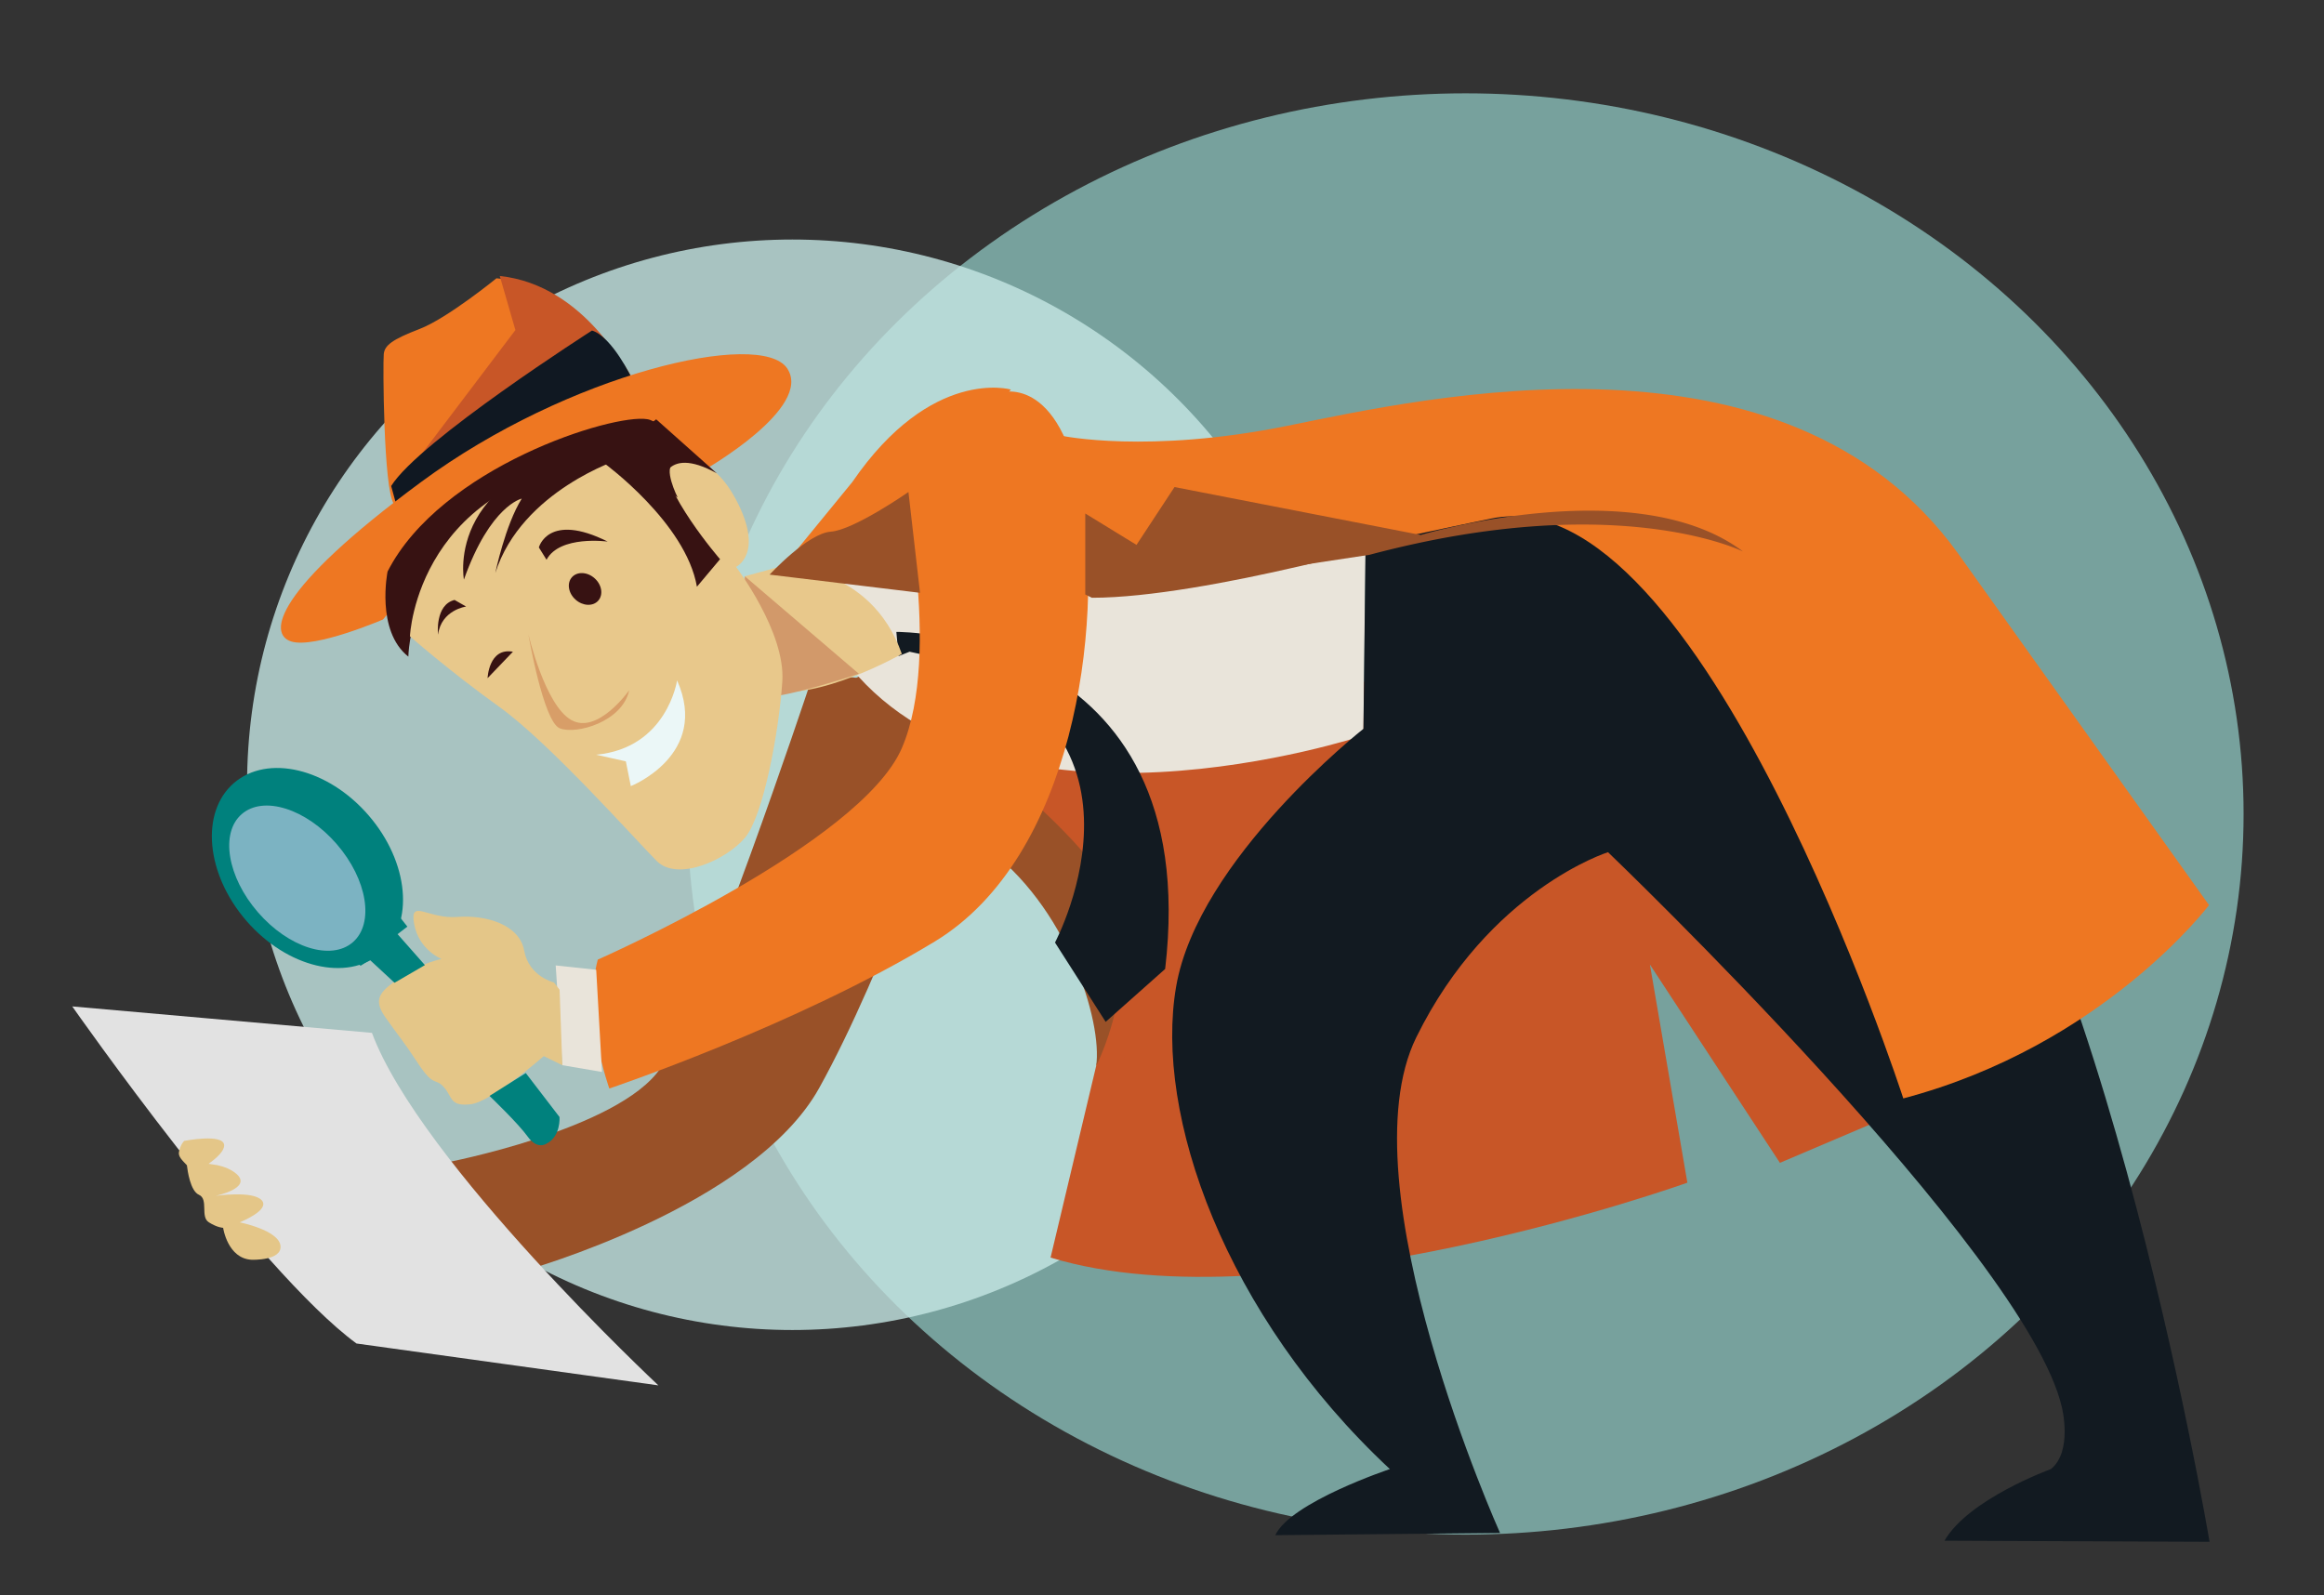 <svg xmlns="http://www.w3.org/2000/svg" viewBox="0 0 703.15 482.7" xmlns:v="https://vecta.io/nano"><rect x="0" y="0" width="703.15" height="482.7" fill="#333333" stroke="none"/><ellipse cx="443.42" cy="246.31" rx="235.4" ry="218.07" opacity=".7" fill="#95d0cb"/><circle cx="239.74" cy="237.47" r="164.99" opacity=".8" fill="#c5e7e4"/><path d="M244.53 208.54s-32 96-44.67 114.67-65.33 28.67-65.33 28.67l24 32.67s69.33-19.33 89.33-55.33 40-95.33 40-95.33-18.66-41.35-43.33-25.35z" fill="#995128"/><path d="M156.53 382.21l-8.67 5-20.66-26.67 10.33-5.33z" fill="#dfeeea"/><path d="M147.86 387.21l-4 3.67s-21.33-21-24-25.33 7.33-5 7.33-5" fill="#e4c688"/><path d="M199.2 419.21s-72-67.33-86.67-106.67l-90.67-8s56 80 86 102l91.34 12.67z" fill="#e2e2e2"/><path d="M54.15 348.54c.59-2.55 1.6-3.31 1.6-3.31s11.86-2.32 12.07 1.28c.1 1.74-2.24 3.89-4.71 5.65l2.59.4c2.12.46 4.23 1.26 5.82 2.64 5 4.33-6.33 6.67-6.33 6.67s11.33-1.67 14 1.33-6.67 6.67-6.67 6.67 11.67 2.33 12.33 7-8.67 4.33-8.67 4.33c-7.33-.33-8.67-9.67-8.67-9.67s-1.67 0-4.33-1.67c-2.67-1.67 0-7-3-8.33-2.59-1.15-3.44-7.28-3.63-8.92-1.17-1.29-2.74-2.59-2.4-4.07z" fill="#e4c688"/><g fill="#c85627"><path d="M569.86 338.54l-31.33 13.33-39.33-60 11.33 66s-122.67 44-192.67 22.67l36-151.33 87.33-34c.01-.01 124.67 125.33 128.67 143.33z"/><path d="M335.2 326.54s9.33-45.33-14.67-67.33-60.67-50.67-60.67-50.67l112.67 15.33-34.67 102.67"/></g><path d="M253.53 207.87s18.67 30 44 48 36.12 53.37 34.12 66.71c0 0 19.21-37.37-2.79-63.37s-57.33-46.67-62-58" fill="#995128"/><path d="M413.19 165.88l-.67 56.67s-112 37.33-157.33-23.33l-2-29.33 162.67-4" fill="#e9e4da"/><path d="M413.19 162.54l-.67 58s-50 39.33-56.67 78 14.67 99.33 64.67 146c0 0-30 10-34.67 20l68-.67s-47.33-105.33-25.33-150 58-56 58-56 126.67 121.33 137.33 168c0 0 3.33 13.33-3.33 18.67 0 0-24.87 9-32.2 21.67l80.2.33s-35.53-212.33-94.2-260.33-132.46-64.99-161.13-43.67zM271.2 191.21s93.33-.67 81.33 102l-18 16-15.33-24s38-71.33-44-88l-3.33 1.33-.67-7.33z" fill="#121a21"/><path d="M225.36 174.38l11-3s27-.5 36.5 26.5c0 0-25.5 14.5-40.5 11s-7-34.5-7-34.5z" fill="#e8c88b"/><path d="M225.36 174.38l34.5 29.5s-21 7-28 7-6.5-36.5-6.5-36.5z" fill="#d2996a"/><g fill="#e72"><path d="M302.36 118.88s18.5-6.5 25 32-2.5 108.5-44.5 134-98.5 44.5-98.5 44.5-8-22-3.5-39c0 0 79.5-35 92-64s-.5-84-.5-84 6-28 30-23.5z"/><path d="M305.86 117.88s-24-7-48 28l-22.5 27.5s32.5 5.5 45 4.5 2-33 2-33m39-13s26 5.5 68-3 151-33.5 203 38.5l76 106.5s-32 42.5-92.5 58.5c0 0-61-188.5-124.5-175.5s-119.5 28-130.5 18.5.5-43.5.5-43.5z"/></g><g fill="#995128"><path d="M232.86 173.88s11.5-12.5 18.5-13 23.5-12 23.5-12l3.5 30.5m50-24l15.5 9.5 11.5-17.5 74.5 14.5s-65 19-99.5 19l-2-1v-24.5z"/><path d="M429.86 161.88s65-19.5 97.5 5c0 0-32.59-16.29-96.96-2.82a308.01 308.01 0 0 0-16.04 3.82l-33 5 .5-12"/></g><path d="M180.39 293.45l-12.26-1.31 2.01 30.19 12 2.04z" fill="#e9e4da"/><path d="M167.61 297.29s-7.59-1.77-9.01-9.63-11.45-10.87-20.29-10.19c-8.83.68-14.43-5.74-13.01 2.12s8.27 10.6 8.27 10.6-6.14 1.19-12.05 5.31c-5.92 4.13-9.12 6.32-4.99 12.23 4.13 5.92 5.11 6.66 9.96 14.05 4.86 7.39 5.12 4.2 7.8 7.17 2.68 2.96 1.68 5.9 8.06 5.2 6.38-.69 22.17-14.57 22.17-14.57l5.62 2.74-.83-22.82" fill="#e4c688"/><g fill="#00817d"><path d="M159.08 324.7l10.21 13.31s.45 5.89-3.98 8.07c0 0-2.71 1.94-5.63-2.12-2.91-4.07-11.57-12.34-11.57-12.34l10.97-6.92zm-30.52-32.66l-8.27-9.37 2.96-2.28-3.25-4.11-15.29 12 4.39 3.96 2.79-1.79 7.48 6.93z"/><path d="M74.56 278.65c12.3 14.19 30.53 18.54 40.72 9.71 10.2-8.83 8.49-27.5-3.81-41.69-12.3-14.2-30.53-18.54-40.72-9.71s-8.48 27.5 3.81 41.69z"/></g><path d="M78.04 276.05c9.28 10.71 22.13 14.77 28.71 9.07s4.39-19.01-4.88-29.71c-9.28-10.71-22.14-14.77-28.72-9.07-6.58 5.69-4.39 19 4.89 29.71z" fill="#7cb3c2"/><path d="M191.2 114.2s-15.41-27.88-40.99-29.99c0 0-14.85 12.09-23.18 15.3s-10.64 4.94-10.92 7.63-.1 40.65 3.03 45.29c3.14 4.63 72.06-38.23 72.06-38.23" fill="#e72"/><path d="M190.53 114.21s-13.06-27.93-39.32-30.7l4.73 16.36-33.61 44.43 68.2-30.09" fill="#c85627"/><path d="M179.12 100.02s-52.33 33.42-60.77 47.05l1.83 6.68 71.02-39.22c.01 0-5.99-12.63-12.08-14.51z" fill="#101822"/><path d="M204.86 139.09l8.13 3.18s33.17-18.88 25.18-30.8c-8-11.92-66.15 1.48-110.78 34.4-44.62 32.91-46.34 46.06-39.24 48.25 7.11 2.19 27.74-6.67 27.74-6.67s50.65-63.62 89.61-49.38" fill="#e72"/><path d="M208.02 160.18s-1.71-31.54-12.17-33.33c-10.46-1.78-62.5 14.5-78.59 46.11 0 0-3.63 17.89 6.29 25.73 0 0 .32-30.92 31.52-47.74 0 0 19.22-11.85 30.67-10.77-.01.01 12.53 4.77 22.28 20z" fill="#371212"/><path d="M178.48 157.49s-13.6.3-15.44 8.16c0 0-3.79-.42-3.35-3.45.43-3.04 10.1-10.06 18.79-4.71zm-41.75 29.99s.6-3.37 4.09-5.13 4.12-3.79 2.91-5.1c-1.21-1.32-7.37-6.22-7 10.23zm32.83-19.46c.05 2.18 1.89 3.91 4.12 3.85 2.22-.05 3.99-1.86 3.94-4.03-.05-2.18-1.89-3.9-4.12-3.86-2.23.05-3.99 1.86-3.94 4.04zm-28.57 21.97c.05 2.18 1.89 3.9 4.12 3.85 2.22-.05 3.99-1.86 3.94-4.04s-1.89-3.9-4.12-3.85-3.99 1.86-3.94 4.04z" fill="#231d11"/><path d="M177.44 197.49s-11.78 14.21-14.5 12.76-5.96-26.07-14.6-29.57l-.46 1.69s6.85 6.06 8.94 16.77c2.09 10.7 4.17 13.51 7.02 13.45s14.18-11.91 15.31-14.12l-1.71-.98z" fill="#dfaa41"/><path d="M208.69 204.83s-14.59 23.69-27.06 24.12l11.01 7.02c0 .01 24.68-1.8 16.05-31.14z" fill="#fff"/><path d="M204.03 140.21s10-5.33 18.67 11 0 20.33 0 20.33 15 19.67 14 34.67-5.67 40.67-11.33 47.33c-5.67 6.67-20.33 13.33-26.67 7-6.33-6.33-32.33-35.67-47.67-46.67-15.33-11-27-21.33-27-21.33s2-49 63.67-53.67l17.33 11.67c0 0-4.67-9.33-1-10.33z" fill="#e8c88b"/><path d="M173.04 174.67c-1.59 1.79-1.1 4.82 1.1 6.78s5.27 2.1 6.86.31 1.1-4.82-1.1-6.78c-2.19-1.96-5.27-2.1-6.86-.31zm10.82-10.79s-14.5-2-18.5 5.5l-2.32-3.73c0-.01 2.82-10.77 20.82-1.77zm-46.33 17.66l3.5 2s-7.5 1-8.5 8.5c0 0-1-9 5-10.5z" fill="#371212"/><path d="M190.36 208.88s-9.5 13.5-17.5 9-13-26-13-26 4.5 26.5 9.5 28.5 19-2 21-11.5z" fill="#d89e68"/><path d="M204.86 205.88s-3 20.5-24.5 22.5l9 2 1.5 7.5s24-9.5 14-32z" fill="#ebf7f7"/><g fill="#371212"><path d="M187.69 138.88s-29.83 9.5-37.83 34.5c0 0 3-14.5 8-22.5 0 0-9.5 2-17.5 24.5 0 0-6.5-34.5 48.5-41.5"/><path d="M182.86 140.21s24.67 18 28 37.33l7-8.33s-17.67-20.33-17.67-32-19.99-3.33-17.33 3zm-27.67 57l-7.67 8c.01 0 .34-9.33 7.67-8z"/><path d="M216.86 143.21l-18.33-16.33-4.33 3.33 6 17c-.01 0 .33-13 16.66-4z"/></g></svg>